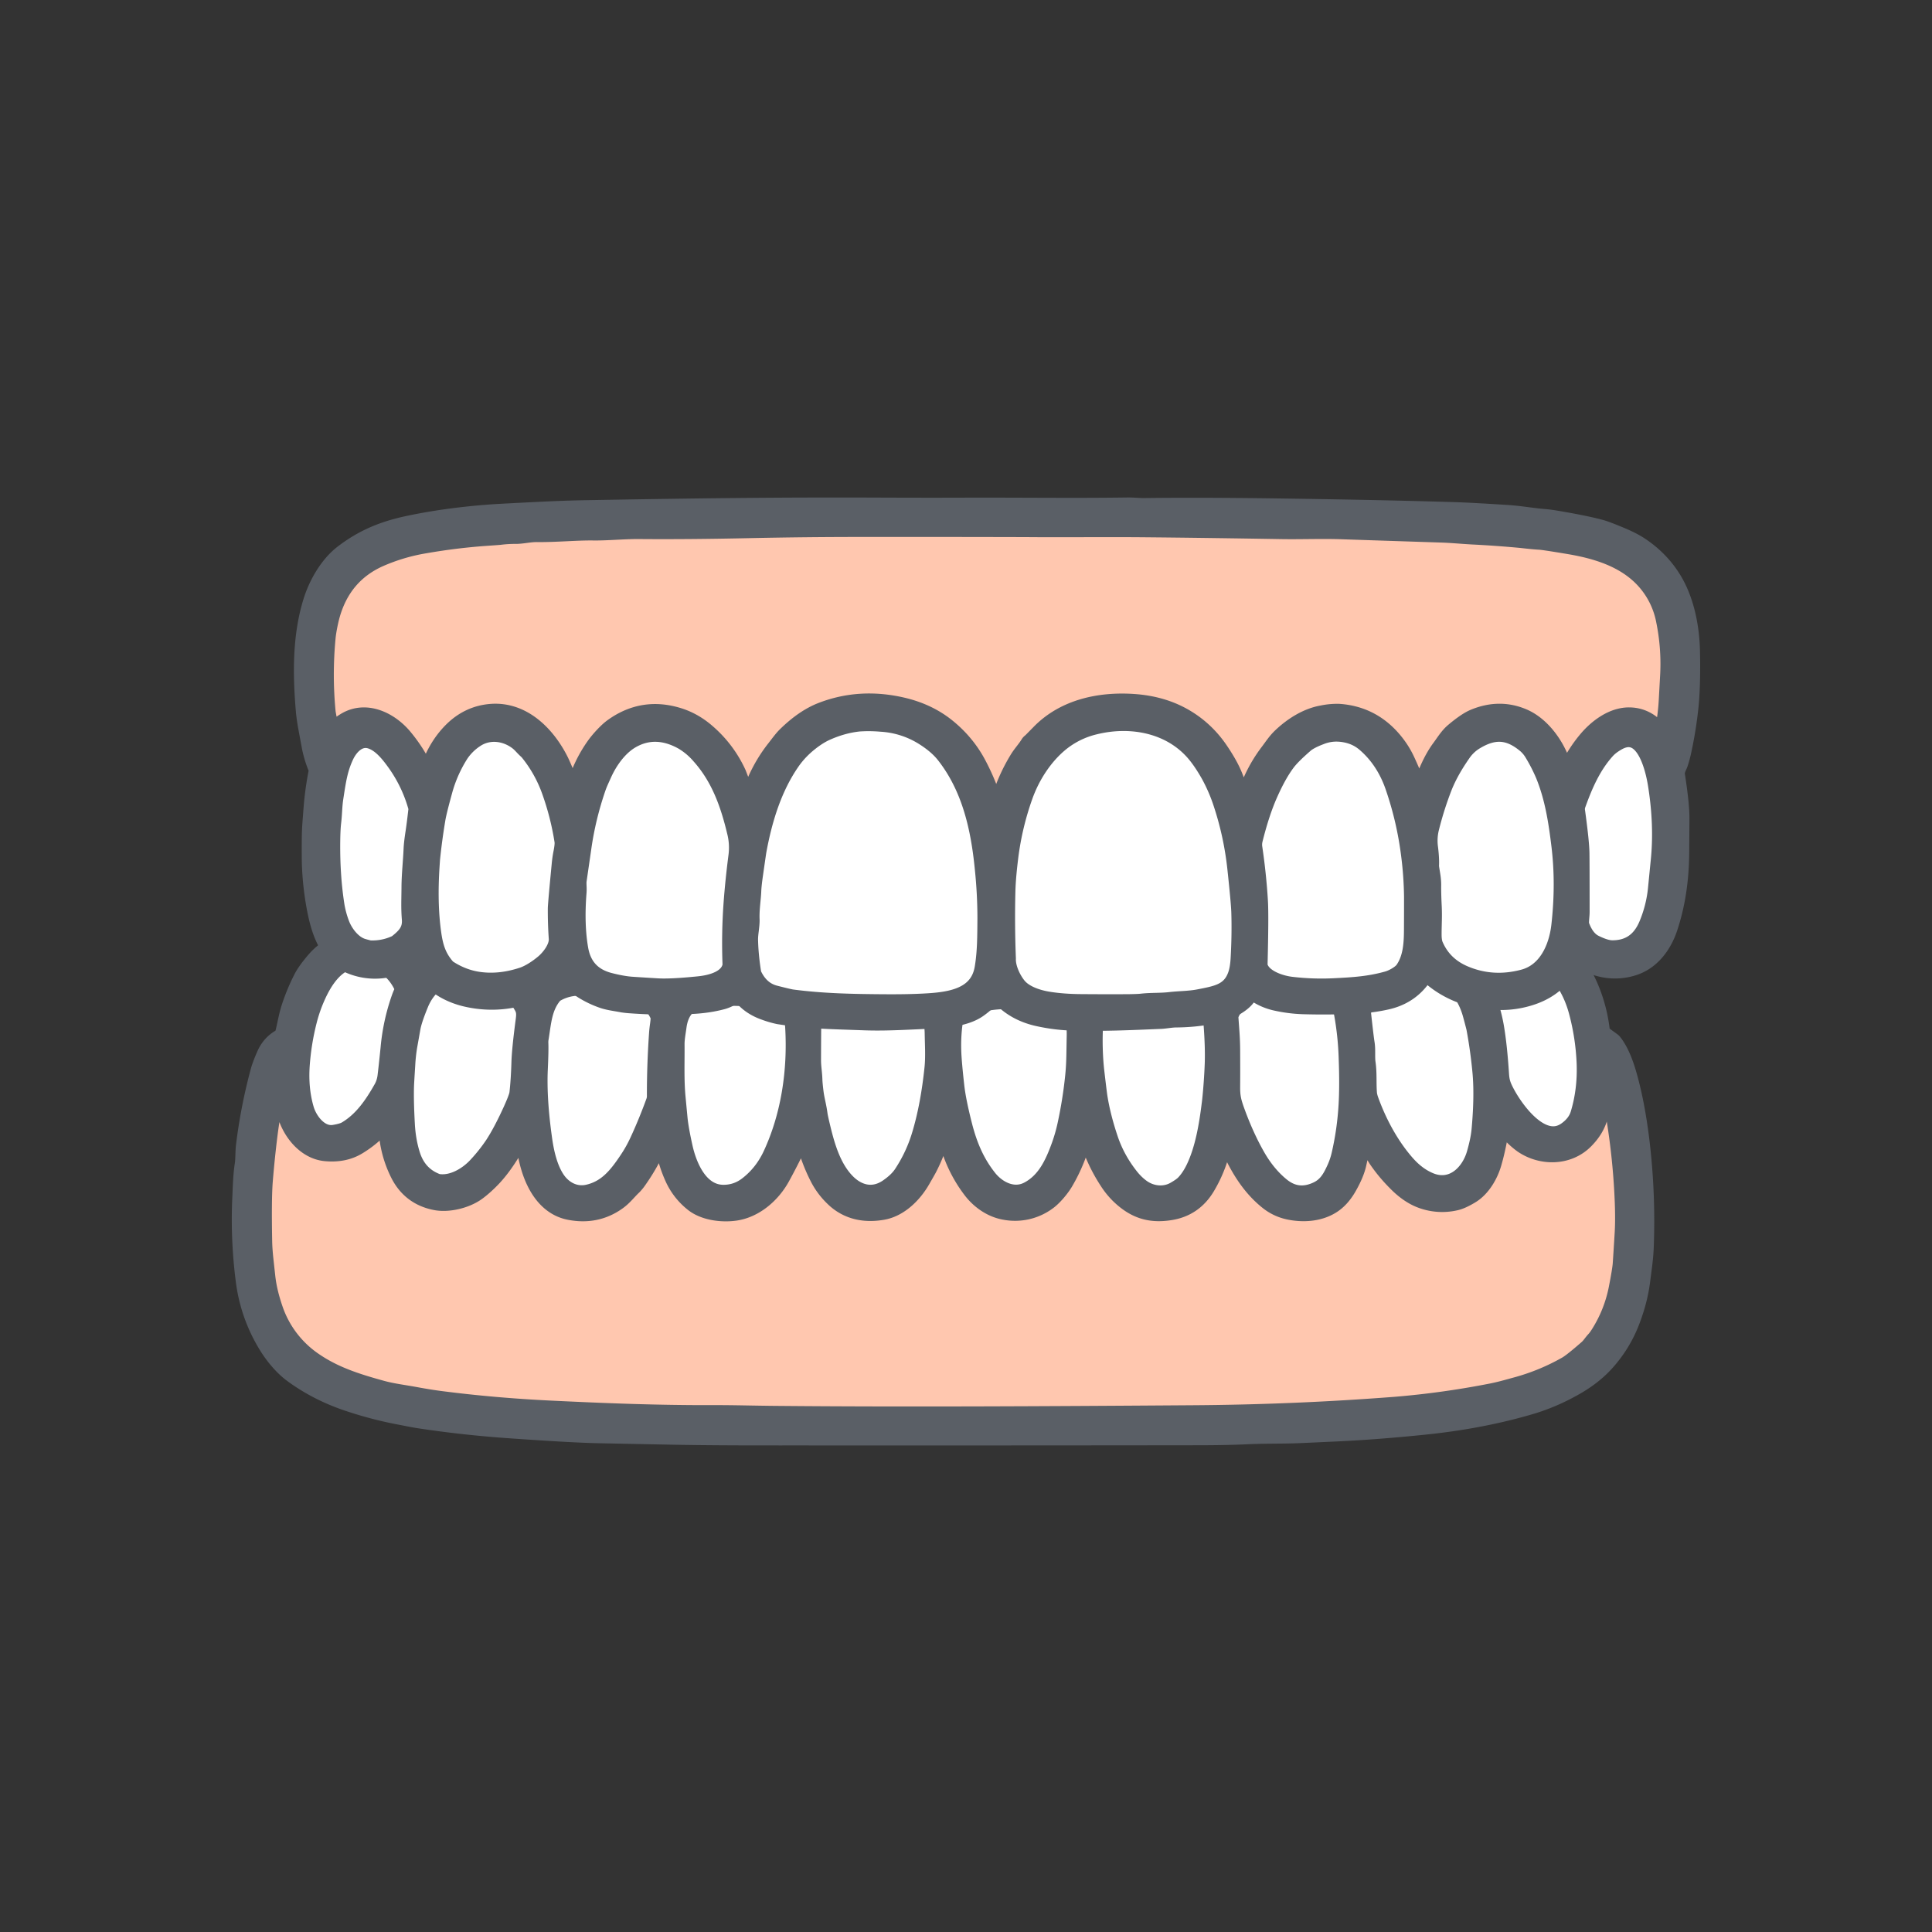 <svg xmlns="http://www.w3.org/2000/svg" width="80" height="80" fill="none"><rect width="100%" height="100%" fill="#333333" stroke="none"/><mask id="a" width="80" height="80" x="0" y="0" maskUnits="userSpaceOnUse" style="mask-type:alpha"><path fill="#fff" d="M0 0h80v80H0z"/></mask><g mask="url(#a)"><path fill="#5A5F66" d="M16.74 40.896a.16.16 0 0 1-.003.135q-.07.14-.125.291a8.5 8.5 0 0 0-.454 2.082q-.074.736-.128 1.177a1.4 1.4 0 0 1-.164.505c-.403.713-.845 1.345-1.511 1.739q-.162.095-.52.153c-.596.094-1.082-.522-1.234-1.044a5.2 5.2 0 0 1-.176-1.817q.064-.93.294-1.84.141-.559.38-1.082.39-.847.893-1.218a1.8 1.8 0 0 1 .721-.303q.345-.07.773.063.858.266 1.255 1.158m-.116-.032c-.277-.488-.635-.854-1.176-1.018-1.156-.351-1.953.536-2.33 1.511a8.9 8.9 0 0 0-.59 3.341c.007.68.112 1.508.616 1.957.308.275.798.281 1.156.086.626-.341 1.101-.995 1.447-1.637.121-.225.195-.543.21-.768.078-1.146.212-2.308.674-3.331a.16.16 0 0 0-.007-.141M61.454 41.03q-.039-.102.062-.286.277-.507.721-.787a1.8 1.8 0 0 1 1.022-.294c1.158.03 1.838 1.23 2.1 2.218q.287 1.093.326 2.145a6.5 6.5 0 0 1-.258 2.11q-.124.414-.541.71c-1.044.742-2.19-.853-2.585-1.62-.137-.265-.195-.429-.215-.74a19 19 0 0 0-.21-1.961 8.4 8.4 0 0 0-.422-1.496m.098 0c.344.904.519 1.838.569 2.714q.02.35.093 1 .016.142.076.268.354.736.845 1.277c.404.447 1.111.885 1.688.488.425-.291.595-.788.666-1.317a9.2 9.2 0 0 0-.197-3.404c-.204-.836-.687-1.933-1.603-2.204q-.864-.257-1.603.337c-.223.178-.474.47-.54.744a.16.16 0 0 0 .006.098"/><path fill="#fff" d="M16.624 40.864a.16.16 0 0 1 .007.14c-.462 1.024-.596 2.186-.674 3.332a2.1 2.1 0 0 1-.21.768c-.346.642-.821 1.296-1.447 1.637-.358.195-.848.189-1.156-.086-.504-.449-.61-1.277-.617-1.957a8.9 8.9 0 0 1 .59-3.34c.378-.976 1.175-1.863 2.331-1.512.541.164.898.53 1.176 1.018M61.545 40.932c.067-.275.318-.566.54-.744q.74-.594 1.604-.337c.916.271 1.4 1.368 1.603 2.204a9.2 9.2 0 0 1 .197 3.404c-.07.529-.241 1.026-.666 1.317-.576.397-1.284-.041-1.688-.487a5.3 5.3 0 0 1-.845-1.278.8.8 0 0 1-.076-.267 20 20 0 0 1-.093-1 9.1 9.1 0 0 0-.57-2.714.16.16 0 0 1-.006-.098"/><path fill="#5A5F66" d="M21.219 46.007a11 11 0 0 1-.752 1.416q-.27.411-.688.867c-.4.439-1.042.813-1.644.72a.4.4 0 0 1-.067-.019q-.8-.305-1.069-1.166a5.2 5.2 0 0 1-.22-1.261 19 19 0 0 1-.034-1.632q.005-.158.05-.844.03-.478.083-.77.037-.199.136-.764.06-.331.332-.997.408-.997 1.502-1.302.155-.041.611-.038.704.006 1.289.422.593.42.927 1.008c.11.192.11.356.078.598q-.16 1.211-.176 1.747-.021.742-.085 1.29-.018.164-.273.725m.438-3.847c.065-.379-.272-.811-.547-1.086q-.825-.825-1.935-.75c-.935.063-1.533.628-1.845 1.513a6 6 0 0 0-.276 1.035 17 17 0 0 0-.184 3.419c.032.802.115 1.874.814 2.396.5.372 1.196.233 1.66-.133.908-.716 1.502-1.882 1.96-2.972q.095-.225.107-.451c.07-1.27.086-2.035.246-2.97M58.204 48.22c-.656-.747-1.16-1.678-1.504-2.619a1.3 1.3 0 0 1-.084-.343c-.033-.437.006-.814-.056-1.24-.035-.244.004-.543-.038-.806a36 36 0 0 1-.146-1.21.45.45 0 0 1 .055-.27q.253-.447.642-.8c.422-.385 1.082-.737 1.67-.712.218.01.444-.017.671.044.826.222 1.34.94 1.556 1.74q.14.517.146.556.157.829.25 1.776c.08.813.035 1.724-.033 2.46a5.5 5.5 0 0 1-.2.98c-.245.853-.995 1.565-1.941 1.175a2.7 2.7 0 0 1-.988-.732m-1.717-6.387a.28.28 0 0 0-.026.178c.168.913.18 1.676.224 2.939.012.341.057.536.181.846q.402 1.005 1.037 1.928c.545.79 1.743 1.81 2.668.864.448-.459.59-1.214.652-1.826q.232-2.253-.284-4.511a3.7 3.7 0 0 0-.333-.863c-.352-.677-.887-1.042-1.672-1.067-1.036-.033-1.962.58-2.447 1.512"/><path fill="#fff" d="M21.11 41.074c.274.275.612.707.547 1.086-.16.937-.176 1.7-.247 2.97q-.012.228-.107.452c-.457 1.09-1.05 2.256-1.96 2.972-.463.366-1.16.505-1.659.133-.7-.522-.782-1.594-.814-2.396q-.074-1.845.184-3.419.078-.479.276-1.035c.311-.885.91-1.45 1.845-1.513q1.11-.075 1.935.75M56.487 41.834c.484-.932 1.411-1.546 2.447-1.512.784.024 1.32.389 1.672 1.066q.243.467.333.863.515 2.258.284 4.512c-.062.611-.205 1.367-.652 1.826-.925.946-2.123-.074-2.668-.864a9.8 9.8 0 0 1-1.037-1.928 2.2 2.2 0 0 1-.181-.847c-.044-1.263-.056-2.026-.224-2.94a.28.28 0 0 1 .026-.176"/><path fill="#5A5F66" d="M24.356 49.448c-.54.123-1.048-.137-1.353-.593-.313-.468-.459-1.119-.534-1.645q-.242-1.7-.185-2.945.036-.784.022-1.073a1 1 0 0 1 .01-.18c.114-.691.14-1.33.594-1.853a.3.3 0 0 1 .068-.056 2 2 0 0 1 .913-.272q.957-.051 1.444.006.385.045.968.257.706.258 1.02.95.016.04.017.08c.002.2-.043.378-.061.636q-.096 1.35-.092 2.636a.7.7 0 0 1-.04.227 21 21 0 0 1-.682 1.658q-.18.39-.414.74c-.454.685-.899 1.246-1.695 1.427m2.856-7.139a.66.66 0 0 0-.115-.472c-.651-1.022-2.392-.986-3.413-.875-.453.05-.755.21-.948.613q-.158.33-.19.555-.37 2.565.03 5.134c.113.72.348 1.829 1.193 2.07.61.173 1.23-.155 1.633-.612q.393-.445.545-.706.72-1.24 1.094-2.427c.024-.08.052-.236.053-.37q.012-1.671.118-2.91M55.339 48.395c-.183.404-.365.732-.769.925q-.837.4-1.538-.167a4.4 4.4 0 0 1-1.036-1.253 12 12 0 0 1-.834-1.826c-.154-.421-.212-.634-.21-1.054q.005-.567 0-1.552c-.003-.476-.036-.81-.07-1.303a.46.46 0 0 1 .038-.218c.503-1.138 2.172-1.185 3.265-1.133.755.036 1.3.353 1.45 1.133q.159.818.198 1.902.04 1.123-.006 1.915a12.3 12.3 0 0 1-.294 2.056q-.069.296-.194.575m.178-6.478c-.152-.747-.674-.973-1.368-.995-.965-.03-2.477-.036-3.038.863q-.158.252-.143.4c.045.476.119 1.246.119 1.857q0 .49.005 1.325.002.184.057.36c.353 1.106 1.218 3.314 2.471 3.625.474.118 1.013-.044 1.317-.451.265-.354.402-.751.517-1.216q.147-.597.212-1.306.157-1.7.005-3.454a9 9 0 0 0-.154-1.008"/><path fill="#fff" d="M27.212 42.31q-.106 1.238-.118 2.909c-.002.135-.03.29-.054.37q-.373 1.187-1.093 2.428-.152.26-.545.706c-.404.456-1.023.785-1.633.611-.845-.24-1.08-1.35-1.192-2.07a17.2 17.2 0 0 1-.032-5.133q.033-.225.19-.556c.194-.403.496-.564.95-.613 1.02-.11 2.76-.147 3.412.875.101.159.132.275.115.472M54.149 40.921c.694.022 1.216.248 1.368.995q.115.564.154 1.008.152 1.755-.005 3.454a9 9 0 0 1-.211 1.307c-.116.464-.253.861-.518 1.215-.304.407-.843.57-1.316.452-1.254-.312-2.119-2.52-2.472-3.626a1.2 1.2 0 0 1-.057-.36q-.005-.834-.005-1.325c0-.61-.074-1.38-.12-1.857q-.012-.148.144-.4c.56-.899 2.073-.893 3.038-.863"/><path fill="#5A5F66" d="M29.955 49.46c-.996-.002-1.486-1.105-1.674-1.957-.07-.322-.178-.83-.213-1.214l-.08-.833c-.07-.745-.035-1.464-.042-2.213-.001-.244.05-.496.083-.743q.06-.447.277-.731c.239-.314.736-.458 1.137-.49a9.4 9.4 0 0 1 2.387.11c.357.062.717.19.932.508q.123.182.15.63c.106 1.805-.166 3.676-.926 5.31a3.4 3.4 0 0 1-1.004 1.27 1.63 1.63 0 0 1-1.027.353m-.77-8.042c-.392.042-.823.292-.957.671-.11.308-.123.65-.157.96a9 9 0 0 0-.042 1.14q.034 1.347.19 2.459c.13.936.441 2.61 1.66 2.709 1.345.108 2.123-1.58 2.44-2.654q.618-2.096.489-4.285c-.033-.562-.42-.82-.935-.912a9.4 9.4 0 0 0-2.689-.088M50.16 45.721c-.112.91-.28 1.884-.65 2.66q-.195.406-.44.658a2 2 0 0 1-.403.285c-.446.257-1.005.196-1.416-.1a2.5 2.5 0 0 1-.51-.5 5.2 5.2 0 0 1-.845-1.558 11 11 0 0 1-.439-1.746q-.026-.166-.127-1.032a11.6 11.6 0 0 1-.05-1.973c.021-.305.101-.59.383-.742q.373-.2.823-.273a11.2 11.2 0 0 1 2.291-.143c.739.034 1.395.307 1.46 1.162q.073.955.048 1.645c-.015.414-.06 1.124-.125 1.657m-4.232 1.247c.29.944 1.172 2.768 2.463 2.372.616-.188.929-.703 1.15-1.293a7 7 0 0 0 .34-1.215q.235-1.259.276-2.658c.017-.612.03-1.302-.06-1.954-.069-.492-.484-.752-.938-.801-.661-.071-3.596-.201-3.743.73q-.041.27-.05.757a13 13 0 0 0 .562 4.062"/><path fill="#fff" d="M28.228 42.09c.134-.379.566-.63.956-.671a9.4 9.4 0 0 1 2.69.088c.514.093.901.35.934.912a12.5 12.5 0 0 1-.49 4.285c-.316 1.075-1.094 2.763-2.44 2.654-1.218-.098-1.53-1.772-1.66-2.71a22 22 0 0 1-.19-2.458q-.015-.606.044-1.14c.033-.31.047-.652.156-.96"/><path fill="#5A5F66" d="M42.67 41.371c.219-.007.532.006.772.01.246.004.685.106.858.304.217.247.243.46.262.824q.012.22.008.395c-.016.748-.008 1.13-.066 1.69q-.1.97-.311 1.952a7 7 0 0 1-.258.91c-.276.755-.606 1.48-1.335 1.866-.623.33-1.303-.001-1.705-.504-.515-.645-.818-1.355-1.034-2.197q-.261-1.02-.33-1.637a23 23 0 0 1-.126-1.426q-.024-.63.062-1.245c.068-.49.361-.649.83-.76a9 9 0 0 1 .744-.126c.52-.072 1.085-.038 1.629-.056m1.81 1.493c-.002-.572.007-1.2-.697-1.33a4.7 4.7 0 0 0-1.047-.079q-1.47.057-1.736.078-.21.015-.73.118-.698.137-.734.83-.11 2.125.398 4.06c.26.99.885 2.82 2.166 2.794 1.491-.032 1.998-2.678 2.173-3.772q.21-1.3.207-2.7M33.654 44.72c-.006-.286-.058-.526-.057-.814a91 91 0 0 1 .01-1.396c.023-.903.591-1.128 1.403-1.127q1.176 0 1.812.021.39.013.709.066.453.073.665.225c.4.288.486.6.494 1.119.008.464.039.935-.008 1.401q-.162 1.575-.52 2.768a6.1 6.1 0 0 1-.768 1.65q-.202.3-.61.581c-.617.421-1.274.273-1.777-.252-.607-.633-.856-1.57-1.051-2.395a5 5 0 0 1-.09-.433c-.047-.348-.126-.591-.166-.921a6 6 0 0 1-.046-.493m4.944-2.029c-.048-1.19-1.11-1.141-1.991-1.19a16 16 0 0 0-1.615-.014c-.89.043-1.28.178-1.284 1.166-.002.65-.005 1.289.039 1.88q.126 1.743.68 3.297c.258.723.749 1.467 1.582 1.51 1.224.06 1.873-1.705 2.114-2.6q.555-2.063.475-4.049"/><path fill="#fff" d="M48.39 49.34c-1.29.395-2.172-1.429-2.462-2.373a13 13 0 0 1-.561-4.062q.007-.487.049-.757c.147-.931 3.082-.801 3.743-.73.454.049.869.309.938.801.09.652.077 1.342.06 1.954q-.04 1.4-.275 2.658-.114.61-.34 1.215c-.222.59-.535 1.105-1.151 1.294M36.607 41.5c.88.05 1.943 0 1.991 1.191a13.5 13.5 0 0 1-.475 4.05c-.241.893-.89 2.659-2.114 2.598-.833-.042-1.324-.786-1.581-1.51a12.5 12.5 0 0 1-.681-3.296c-.044-.592-.041-1.23-.04-1.88.004-.989.396-1.123 1.285-1.166q.736-.036 1.615.013M43.783 41.534c.704.13.695.759.697 1.33q.002 1.4-.207 2.7c-.175 1.093-.682 3.74-2.173 3.771-1.28.027-1.906-1.803-2.166-2.794a13.2 13.2 0 0 1-.398-4.06q.036-.693.734-.83.52-.102.73-.118.267-.021 1.736-.077.507-.021 1.047.078"/><path fill="#5A5F66" d="M66.524 44.897c-.14 1.069-.266 2.085-1.29 2.685-.718.42-1.657.27-2.316-.224a3.1 3.1 0 0 1-.696-.719q.01-.078.068-.067a.05.05 0 0 1 .027.017q.36.498.748.763c.764.524 1.846.521 2.526-.155q.455-.452.59-.977.162-.63.238-1.308a.07.07 0 0 1 .025-.044.07.07 0 0 1 .049-.013q.01.002.031.042"/><path fill="#5A5F66" d="M11.546 44.908a31 31 0 0 0-.577 4.672q-.09 1.896.182 3.608c.124.79.427 1.598.916 2.233.479.623 1.197 1.11 1.91 1.416 1.591.68 3.38.959 5.153 1.16 2.282.256 4.245.34 6.877.428q.622.02 3.376.064 1.221.02 3.376.02 8.514.008 14.173.003 2.412-.002 5.3-.087 2.478-.071 4.72-.225a39 39 0 0 0 4.344-.534c1.154-.212 2.122-.48 3.12-.966q1.623-.792 2.245-2.489.266-.723.368-1.609.151-1.3.116-2.609l-.026-.717a29 29 0 0 0-.553-4.308q.007-.07.018-.071a.06.06 0 0 1 .068.024.1.1 0 0 1 .01.023q.515 2.441.604 4.853.026.736-.005 1.266l-.08 1.266q-.018.26-.174 1.053a5.5 5.5 0 0 1-.722 1.828q-.118.195-.21.292c-.12.129-.192.257-.313.364q-.65.57-.884.7a9 9 0 0 1-1.996.833c-.484.132-.78.221-1.21.302q-2.151.405-3.87.535-2.778.21-5.51.297-1.39.045-2.915.055c-6.076.043-12.01.075-17.203.027-.91-.008-1.8-.035-2.629-.032-2.352.007-4.485-.078-6.8-.19A57 57 0 0 1 18.264 58q-.465-.06-1.06-.169c-.515-.095-.953-.145-1.404-.268-1.035-.285-1.953-.575-2.806-1.157a4.3 4.3 0 0 1-1.685-2.218 6.3 6.3 0 0 1-.296-1.224q-.005-.036-.087-.785a9 9 0 0 1-.055-.788q-.033-1.768.028-2.508.08-.995.199-1.925.084-.68.287-1.79.05-.268.162-.261"/><path fill="#FFC7AF" d="M66.566 44.968q.436 2.131.553 4.308l-.02.111a.04.04 0 0 1-.04.031.04.04 0 0 1-.034-.034c-.016-.249.007-.515-.021-.794q-.184-1.766-.279-2.279a10 10 0 0 0-.155-.67.03.03 0 0 0-.013-.02.034.034 0 0 0-.044.003.04.04 0 0 0-.01.02c-.073.532-.284 1.154-.67 1.55a4 4 0 0 1-.312.305c-1.147.78-2.388.364-3.218-.614a.024.024 0 0 0-.026-.008l-.012.008a.03.03 0 0 0-.007.013c-.123.693-.289 1.648-.81 2.263-.914 1.077-2.44 1.03-3.458.14a6.5 6.5 0 0 1-1.419-1.756.03.03 0 0 0-.011-.01.03.03 0 0 0-.016-.003.026.026 0 0 0-.021.021c-.128.798-.42 1.613-1.006 2.199-.805.802-2.166.76-3.055.13-.194-.138-.35-.316-.509-.462a2.7 2.7 0 0 1-.343-.397 8 8 0 0 1-.81-1.383.04.04 0 0 0-.036-.022.04.04 0 0 0-.034.029c-.279 1.075-.827 2.252-1.96 2.59q-1.335.399-2.35-.503c-.696-.618-1.14-1.44-1.438-2.347q-.01-.03-.032-.036a.03.03 0 0 0-.035.021 5.8 5.8 0 0 1-.845 1.824c-.686.981-1.848 1.412-2.969.94q-.543-.227-1.031-.839c-.463-.579-.722-1.236-.981-1.916a.03.03 0 0 0-.012-.015.032.032 0 0 0-.036 0 .03.03 0 0 0-.012.015c-.344.89-.741 1.76-1.476 2.406-.842.74-2.04.736-2.923.086a9 9 0 0 1-.345-.317 2 2 0 0 1-.3-.358 6.2 6.2 0 0 1-.604-1.217 2 2 0 0 1-.06-.232l-.047-.234a.074.074 0 0 0-.144-.018c-.568 1.503-1.676 3.166-3.558 2.818-1.25-.232-1.921-1.302-2.171-2.506a.5.5 0 0 0-.046-.112.05.05 0 0 0-.092.003 5.7 5.7 0 0 1-1.237 1.821c-.695.692-1.657 1.013-2.617.738a1.93 1.93 0 0 1-.973-.634 3 3 0 0 1-.41-.62 5.7 5.7 0 0 1-.427-1.408 1 1 0 0 0-.034-.114.04.04 0 0 0-.056-.022.04.04 0 0 0-.017.016 6.5 6.5 0 0 1-1.411 1.773c-.73.64-1.812.906-2.689.428a2.4 2.4 0 0 1-.984-.957 4.2 4.2 0 0 1-.512-1.86.06.06 0 0 0-.033-.05.06.06 0 0 0-.06.007c-.101.078-.183.194-.273.272-.348.3-.728.585-1.148.695a2.7 2.7 0 0 1-.548.095 1.9 1.9 0 0 1-1.365-.477c-.494-.425-.669-.89-.874-1.538a.5.5 0 0 1-.031-.206q0-.008-.005-.016a.02.02 0 0 0-.013-.008l-.005-.002a.024.024 0 0 0-.027.018 10 10 0 0 0-.228 1.235q-.052.52-.109 1.05a22 22 0 0 0-.11 2.621q.008.579.012 1.08c.003.34.053.714.094 1.103.098.928.378 1.86.912 2.582.645.868 1.624 1.384 2.658 1.724q1.695.556 3.539.745c.305.032.646.105.986.128.544.035.971.108 1.556.146q.337.022.814.067.919.087 1.421.096.804.012 1.122.039c.918.073 1.513.051 2.627.088q.555.018 1.508.018.635 0 2.525.007c.104 0 .227.03.32.03q7.526.048 14.776.01a44 44 0 0 0 1.135-.017c1.948-.064 3.667.011 4.99-.067.78-.045 1.586.011 2.317-.08.354-.045.777-.005 1.178-.05.323-.038.64-.022.933-.044a64 64 0 0 0 4.007-.44 20 20 0 0 0 1.882-.381 9.4 9.4 0 0 0 1.882-.665q.441-.213.749-.43.477-.336.665-.546c.707-.79 1.043-1.733 1.23-2.84.136-.799.156-1.629.174-2.428q.003-.17.066-.439.035 1.308-.116 2.61a7 7 0 0 1-.368 1.608q-.622 1.698-2.245 2.489c-.998.485-1.966.754-3.12.966q-2.032.375-4.345.534a119 119 0 0 1-4.72.225q-2.886.085-5.299.087-5.658.005-14.173-.002a235 235 0 0 1-3.376-.021q-2.754-.045-3.376-.064c-2.632-.089-4.595-.172-6.878-.429-1.772-.2-3.561-.48-5.153-1.16-.712-.305-1.43-.792-1.91-1.415-.488-.635-.791-1.444-.915-2.233a17.7 17.7 0 0 1-.183-3.608 31 31 0 0 1 .578-4.672q.007.023.036.045.035.304.073.61c.108.857.441 1.58 1.233 2.026.703.397 1.579.212 2.199-.248q.448-.333.813-.766a.06.06 0 0 1 .067.007q.013.864.31 1.677c.382 1.04 1.34 1.737 2.47 1.556 1.296-.209 2.322-1.627 2.836-2.708q.013-.023.03-.008.022.02.028.052.093 1.065.462 1.83.652 1.352 2.133 1.292c1.553-.062 2.643-1.708 3.118-3.005q.014-.03.051-.032.092.927.484 1.69.663 1.291 2.087 1.354c.786.035 1.551-.378 2.037-.953q.803-.952 1.146-2.267.123.077.105.12c.251 1.298 1.023 2.934 2.565 3.08.997.094 1.745-.429 2.28-1.218a6.3 6.3 0 0 0 .929-2.108q.001-.008.008-.013a.02.02 0 0 1 .014-.005q.008 0 .014.005a.02.02 0 0 1 .008.013c.27 1.136.965 2.76 2.18 3.181a2.31 2.31 0 0 0 2.287-.442q.336-.288.615-.761a5.8 5.8 0 0 0 .733-1.898q-.005-.138.093.09c.304 1.098.917 2.297 1.928 2.888.7.41 1.664.374 2.346-.067q.531-.344.857-.936.435-.79.573-1.666a.06.06 0 0 1-.008-.04q0-.008.006-.014a.03.03 0 0 1 .04-.007l.035.021c.444 1.237 1.452 2.843 2.91 2.976q1.502.138 2.238-1.138.52-.904.515-1.977.066.04.083.071.535 1.152 1.479 1.996.52.466 1.248.633c1.113.254 2.152-.387 2.549-1.43q.375-.99.328-1.88.13.087.105.105.285.41.695.719c.66.495 1.6.645 2.317.224 1.024-.6 1.15-1.616 1.29-2.684a.15.15 0 0 1 .042.07"/><path fill="#5A5F66" d="M15.9 46.575a4.8 4.8 0 0 1-.813.766c-.62.46-1.496.645-2.2.248-.79-.445-1.124-1.169-1.231-2.026l-.074-.61q.043-.033.088-.018a.042.042 0 0 1 .028.036q.052.64.167 1.1c.187.738.791 1.529 1.608 1.61q.759.075 1.314-.26.579-.348 1.004-.822.089-.099.109-.024"/><path fill="#FFC7AF" d="m67.119 49.276.026.718q-.063.27-.066.438c-.018.8-.038 1.63-.173 2.428-.188 1.108-.524 2.051-1.23 2.84q-.189.21-.666.547a5 5 0 0 1-.749.43 9.4 9.4 0 0 1-1.882.664q-1.151.279-1.882.381a64 64 0 0 1-4.007.44c-.293.023-.61.007-.933.044-.401.045-.824.005-1.178.05-.73.091-1.537.035-2.316.08-1.324.079-3.043.004-4.991.067q-.453.015-1.134.018-7.251.038-14.777-.01c-.093-.001-.216-.03-.32-.03q-1.89-.008-2.525-.008-.953 0-1.508-.017c-1.114-.037-1.71-.016-2.627-.089q-.318-.026-1.122-.039a20 20 0 0 1-1.421-.095q-.478-.045-.813-.068c-.586-.038-1.013-.11-1.556-.146-.341-.022-.682-.095-.987-.127a17 17 0 0 1-3.539-.746c-1.034-.34-2.013-.855-2.658-1.724-.534-.721-.814-1.654-.912-2.582-.04-.389-.091-.762-.094-1.103q-.004-.5-.012-1.08a22 22 0 0 1 .11-2.621q.057-.53.109-1.05.051-.498.228-1.235a.024.024 0 0 1 .027-.017l.005.001q.008.001.014.009.004.007.004.016-.01.076.03.205c.206.649.381 1.113.875 1.539q.59.508 1.365.477.213-.009.548-.096c.42-.11.8-.394 1.148-.695.09-.078.172-.194.274-.271a.058.058 0 0 1 .082.013q.01.014.01.03.045 1.01.512 1.86.33.6.985.956c.876.478 1.958.212 2.688-.428a6.5 6.5 0 0 0 1.411-1.772.04.04 0 0 1 .038-.02.04.04 0 0 1 .035.026q.027.075.034.113.143.798.427 1.409.135.29.41.62.39.466.973.633c.96.275 1.922-.046 2.617-.738a5.7 5.7 0 0 0 1.237-1.82.05.05 0 0 1 .092-.004q.037.072.046.112c.25 1.205.921 2.275 2.17 2.506 1.883.349 2.99-1.314 3.56-2.818a.075.075 0 0 1 .079-.048.075.075 0 0 1 .064.066l.047.235q.03.143.06.231.225.623.604 1.218.117.184.3.357a9 9 0 0 0 .345.317c.883.65 2.081.655 2.923-.085.735-.646 1.132-1.516 1.476-2.406a.033.033 0 0 1 .03-.02.03.03 0 0 1 .03.02c.26.68.518 1.336.98 1.916q.489.61 1.032.84c1.121.47 2.283.04 2.97-.942a5.8 5.8 0 0 0 .844-1.823.03.03 0 0 1 .035-.021q.023.005.032.035c.299.908.742 1.73 1.437 2.347q1.016.903 2.352.503c1.133-.338 1.68-1.515 1.96-2.59a.038.038 0 0 1 .055-.023q.01.006.015.016.337.74.81 1.384.186.256.342.397c.16.145.315.323.51.461.889.631 2.25.672 3.054-.13.586-.585.878-1.4 1.006-2.198q.002-.008.007-.014a.03.03 0 0 1 .014-.008q.009 0 .016.003a.03.03 0 0 1 .011.01 6.5 6.5 0 0 0 1.42 1.757c1.018.89 2.543.936 3.457-.14.521-.615.687-1.57.81-2.264a.03.03 0 0 1 .02-.02h.014l.011.008c.83.977 2.07 1.393 3.218.613q.046-.031.313-.305c.385-.396.596-1.017.668-1.549a.035.035 0 0 1 .032-.03q.013 0 .023.007.009.006.013.019.103.393.155.67.096.514.279 2.28c.028.279.005.545.02.793q.001.015.012.024t.024.01a.04.04 0 0 0 .04-.03z"/><path fill="#5A5F66" d="M21.583 47.107c-.514 1.082-1.54 2.5-2.836 2.708-1.13.18-2.088-.515-2.47-1.556a5.1 5.1 0 0 1-.31-1.677q.001-.045.027-.04.077.012.08.095.034 1.092.502 1.986.464.892 1.46 1.088c.526.103 1.238-.068 1.677-.382q.315-.225.65-.579.55-.576 1.122-1.64.038-.069.098-.003M62.117 46.533q.048.893-.328 1.88c-.397 1.044-1.436 1.685-2.55 1.43a2.76 2.76 0 0 1-1.247-.632 6.1 6.1 0 0 1-1.48-1.996q.073-.043.116.034.324.575.419.717.28.429.779.944.48.495.982.7.684.279 1.453.115.25-.054.635-.288c.434-.266.74-.8.875-1.257q.203-.686.346-1.647M44.897 47.014a5.8 5.8 0 0 1-.733 1.898 3 3 0 0 1-.615.761 2.31 2.31 0 0 1-2.286.442c-1.216-.42-1.91-2.045-2.18-3.18a.02.02 0 0 0-.009-.014.02.02 0 0 0-.014-.005.02.02 0 0 0-.014.005.02.02 0 0 0-.008.013 6.3 6.3 0 0 1-.929 2.108c-.535.79-1.283 1.313-2.28 1.218-1.542-.146-2.314-1.782-2.565-3.08l.015-.065a.03.03 0 0 1 .06 0 7 7 0 0 0 .63 1.7q.196.369.558.732c.556.555 1.27.7 2.028.564.668-.12 1.231-.68 1.565-1.258q.25-.435.288-.507.363-.707.529-1.418a.09.09 0 0 1 .07-.068q.131-.03.175.107.17.518.245.733.32.894.859 1.58c.319.405.784.736 1.322.831q.96.171 1.756-.402c.218-.157.517-.5.685-.786a7 7 0 0 0 .776-1.93q.005-.021.072.021M33.16 47.06q-.344 1.314-1.147 2.267c-.486.574-1.251.987-2.037.953q-1.425-.063-2.087-1.354a4.7 4.7 0 0 1-.484-1.69q.087-.02.096.046.113.79.418 1.455.305.66.836 1.065c.44.334 1.14.423 1.69.344.8-.117 1.486-.721 1.865-1.407q.4-.724.85-1.68M50.694 47.322a5.1 5.1 0 0 1-.573 1.667 2.57 2.57 0 0 1-.857.936c-.681.441-1.645.476-2.345.067-1.012-.591-1.624-1.79-1.929-2.887q-.012-.033.006-.04a.07.07 0 0 1 .056.002.07.07 0 0 1 .037.044q.294.972.835 1.79.222.335.445.55c.613.592 1.233.817 2.1.673q.945-.155 1.45-1 .508-.852.697-1.846a.03.03 0 0 1 .028-.026.03.03 0 0 1 .033.021zM27.354 47.268c-.475 1.297-1.565 2.943-3.118 3.005q-1.48.06-2.133-1.293-.369-.763-.462-1.83.047-.099.095-.027.03.044.036.128c.086 1.087.553 2.62 1.818 2.865q1.101.214 1.966-.41c.258-.186.414-.409.642-.623a2 2 0 0 0 .222-.28q.51-.729.842-1.525a.06.06 0 0 1 .056-.04q.021-.002.036.03M56.43 47.144a3.85 3.85 0 0 1-.515 1.977q-.735 1.276-2.237 1.138c-1.459-.133-2.467-1.739-2.91-2.976q.069-.06.126.072c.402.939.896 1.764 1.644 2.356q.36.284.801.383c.61.138 1.294.09 1.81-.248q.377-.248.655-.747.292-.524.38-.92.105-.492.247-1.035"/><path fill="#5A5F66" stroke="#5A5F66" stroke-linejoin="round" stroke-width=".8" d="M17.466 40.186q.696-.545 1.332-.644c.7-.11 1.625.008 2.246.407.408.262.646.51.96.871a.2.2 0 0 0 .325-.04.8.8 0 0 1 .283-.293q.585-.397 1.442-.38.945.017 1.446.051c.392.026.906.145 1.29.343q.525.27.907.705a.15.15 0 0 0 .162.04.2.2 0 0 0 .05-.03c.148-.14.195-.188.352-.282q.527-.317 1.374-.371 1.176-.075 2.377.152.658.125 1.195.564a.13.13 0 0 0 .164-.002c.21-.181.337-.312.592-.396a3.9 3.9 0 0 1 1.214-.177q1.007-.004 1.809.023.488.016 1.052.18.483.142.83.49a.21.21 0 0 0 .299.002c.474-.459 1.003-.54 1.642-.634q.307-.045.533-.04c.36.007.73-.039 1.135-.032.992.015 1.761-.039 2.381.634a.03.03 0 0 0 .04.004l.456-.333a.5.5 0 0 1 .152-.075q.579-.17.652-.185a9.6 9.6 0 0 1 2.873-.154c.513.052.936.212 1.312.531a.187.187 0 0 0 .256-.011c.07-.071.13-.163.215-.232a3.2 3.2 0 0 1 1.017-.555c.215-.07.632-.155.948-.178a11 11 0 0 1 1.682-.005c.545.046 1.063.264 1.396.672q.025.03.061.042.197.06.348-.13c.168-.21.243-.32.425-.462q1.042-.819 2.334-.745c.636.037 1.269.276 1.733.675q.076.066.216-.023a.2.2 0 0 0 .045-.042q.29-.432.382-.507c.957-.771 2.244-.914 3.264-.226q.548.37.905 1.048.545 1.03.69 2.24a.32.32 0 0 0 .129.22l.354.259.022.02c.286.354.485.884.636 1.43q.344 1.24.527 2.878.23 2.058.15 4.164c-.02.484-.083.87-.143 1.355q-.107.854-.442 1.713a5.4 5.4 0 0 1-1.045 1.69q-.548.6-1.373 1.044a8.6 8.6 0 0 1-1.593.685q-2.091.63-4.541.878-2.064.21-3.723.281l-1.282.059c-.858.04-1.436.012-2.318.053q-.812.038-1.945.04-7.191.01-15.455.007c-2.85-.002-4.548.009-6.88-.04l-2.507-.05q-1.101-.02-3.725-.205-1.905-.133-3.721-.408c-.29-.044-.573-.106-.958-.178a16 16 0 0 1-1.87-.49q-1.362-.435-2.436-1.227c-.351-.26-.703-.664-.963-1.07a6.66 6.66 0 0 1-.993-2.733 19.6 19.6 0 0 1-.143-3.508c.014-.327.03-.895.095-1.3.041-.262.019-.515.056-.82q.192-1.552.596-3.049.066-.25.248-.667.202-.465.612-.694a.33.33 0 0 0 .156-.2c.087-.318.142-.702.258-1.063q.203-.63.503-1.219.15-.294.503-.71.84-.992 2.162-.865.69.066 1.182.398c.341.23.615.434.816.792q.06.105.203.066a.14.14 0 0 0 .054-.026Zm-.725.71q-.397-.894-1.255-1.16-.43-.133-.773-.063-.427.088-.721.304-.504.37-.892 1.218-.24.523-.38 1.081-.23.91-.295 1.84-.067.982.176 1.817c.152.523.638 1.14 1.234 1.044q.358-.057.52-.152c.666-.394 1.108-1.026 1.511-1.74q.128-.228.164-.504.054-.44.128-1.177a8.5 8.5 0 0 1 .454-2.082q.055-.152.125-.291a.16.16 0 0 0 .004-.136Zm44.713.132q.303.81.422 1.496.133.772.21 1.96c.02.312.078.476.215.742.395.766 1.541 2.361 2.585 1.62q.417-.296.541-.71.3-.995.258-2.11a9.8 9.8 0 0 0-.326-2.146c-.262-.988-.942-2.188-2.1-2.218a1.8 1.8 0 0 0-1.021.294 2.1 2.1 0 0 0-.722.787q-.1.184-.062.285Zm-40.235 4.98q.254-.562.273-.726.063-.548.085-1.29.016-.536.176-1.747c.032-.241.032-.406-.078-.597a3.1 3.1 0 0 0-.927-1.009 2.2 2.2 0 0 0-1.289-.422q-.456-.004-.61.039-1.095.303-1.503 1.301-.273.666-.332.997-.1.565-.136.764a7 7 0 0 0-.083.77q-.044.687-.05.844-.023.605.034 1.632.037.675.22 1.261.27.862 1.069 1.166a.4.4 0 0 0 .067.019c.602.093 1.243-.281 1.644-.72a7 7 0 0 0 .688-.866q.354-.542.752-1.417Zm36.985 2.21q.45.511.988.733c.945.39 1.696-.323 1.94-1.175q.163-.57.201-.981c.068-.736.113-1.647.033-2.459a20 20 0 0 0-.25-1.777 21 21 0 0 0-.146-.555c-.216-.801-.73-1.518-1.556-1.74-.227-.062-.453-.035-.67-.044-.589-.026-1.249.327-1.671.71q-.39.355-.643.802a.45.45 0 0 0-.054.269q.106.966.146 1.21c.042.263.003.563.038.807.062.426.023.802.056 1.24q.01.143.084.343c.343.94.848 1.872 1.504 2.618Zm-33.848 1.23c.796-.18 1.24-.742 1.695-1.427q.233-.35.414-.74.358-.77.682-1.658a.7.7 0 0 0 .04-.227q-.004-1.286.091-2.636c.019-.258.064-.436.062-.636a.2.2 0 0 0-.017-.08 1.73 1.73 0 0 0-1.02-.95q-.584-.212-.968-.257-.487-.057-1.444-.006-.495.026-.913.272a.3.3 0 0 0-.069.056c-.454.523-.48 1.162-.593 1.853a1 1 0 0 0-.01.18q.014.288-.022 1.073-.058 1.244.185 2.945c.075.526.22 1.177.534 1.645.305.456.812.716 1.353.593Zm30.983-1.053q.126-.28.194-.576.233-1.008.294-2.056.047-.792.006-1.915a12.5 12.5 0 0 0-.198-1.901c-.15-.78-.695-1.097-1.45-1.133-1.093-.053-2.762-.005-3.265 1.133a.46.46 0 0 0-.038.217c.034.493.067.828.07 1.304q.005.986 0 1.551c-.002.42.056.633.21 1.055q.373 1.017.834 1.826.44.77 1.036 1.252.701.569 1.539.168c.403-.194.586-.522.768-.925ZM29.955 49.46q.57.001 1.027-.353.645-.5 1.004-1.27c.76-1.634 1.032-3.505.926-5.309q-.027-.449-.15-.63c-.215-.319-.575-.446-.932-.508a9.4 9.4 0 0 0-2.387-.111c-.4.033-.899.176-1.137.49q-.217.285-.277.732c-.033.246-.084.499-.083.743.007.75-.028 1.468.043 2.213l.079.832c.035.385.142.893.213 1.215.188.852.678 1.954 1.674 1.956Zm20.205-3.74c.065-.532.11-1.242.125-1.656q.025-.69-.048-1.646c-.065-.854-.721-1.127-1.46-1.161q-1.095-.05-2.291.143-.45.073-.823.273c-.282.152-.362.437-.383.741-.04.576-.024 1.347.05 1.974q.101.865.127 1.032.127.811.44 1.745.277.833.844 1.559.237.305.51.5c.411.296.97.356 1.416.1q.288-.166.402-.285.245-.252.44-.659c.37-.775.538-1.748.65-2.66Zm-7.49-4.349c-.544.018-1.11-.016-1.63.056q-.513.071-.744.126c-.468.111-.76.27-.829.76q-.086.615-.062 1.245.016.437.126 1.426.069.617.33 1.637c.216.842.52 1.552 1.034 2.197.402.503 1.082.834 1.705.504.729-.386 1.06-1.111 1.335-1.866a7 7 0 0 0 .258-.91q.21-.981.31-1.952c.059-.56.051-.942.067-1.69q.004-.174-.008-.395c-.02-.364-.045-.577-.262-.824-.173-.198-.612-.3-.858-.304-.24-.004-.553-.017-.772-.01Zm-9.016 3.348q.004.144.046.493c.04.33.12.574.166.921q.015.12.09.433c.194.825.444 1.762 1.051 2.395.503.525 1.16.674 1.776.253q.41-.281.61-.582a6.1 6.1 0 0 0 .769-1.65q.358-1.194.52-2.767c.046-.466.015-.938.008-1.402-.008-.518-.093-.831-.494-1.119q-.21-.15-.666-.225a6 6 0 0 0-.708-.065 60 60 0 0 0-1.812-.022c-.812 0-1.38.224-1.404 1.127q-.006.261-.009 1.396c0 .288.05.529.057.814Zm28.568 1.92q.026-.018-.105-.106-.142.961-.346 1.647c-.135.457-.44.99-.875 1.257q-.384.234-.635.288a2.43 2.43 0 0 1-1.453-.115q-.502-.204-.982-.7a6.6 6.6 0 0 1-.78-.944 18 18 0 0 1-.418-.717q-.043-.078-.115-.034a.23.23 0 0 0-.083-.071q-.14.543-.247 1.034-.086.399-.38.921-.278.5-.654.747c-.516.34-1.2.386-1.81.249a2 2 0 0 1-.8-.384c-.749-.592-1.243-1.417-1.645-2.356q-.057-.132-.127-.072l-.034-.021a.03.03 0 0 0-.047.021.06.06 0 0 0 .008.04l-.017-.05a.03.03 0 0 0-.033-.021.03.03 0 0 0-.028.026 5.6 5.6 0 0 1-.697 1.845q-.505.846-1.45 1.001c-.867.144-1.488-.08-2.1-.673a3.2 3.2 0 0 1-.445-.55 6.8 6.8 0 0 1-.835-1.79.07.07 0 0 0-.037-.044.07.07 0 0 0-.056-.002q-.018.007-.006.04-.097-.23-.093-.09-.067-.044-.072-.022a7 7 0 0 1-.776 1.93c-.168.285-.467.63-.685.786a2.23 2.23 0 0 1-1.756.402c-.538-.095-1.003-.426-1.322-.83a5.6 5.6 0 0 1-.859-1.582q-.075-.214-.245-.732-.045-.136-.175-.108a.09.09 0 0 0-.07.07q-.165.71-.53 1.417-.036.072-.287.507c-.334.578-.897 1.137-1.565 1.258-.758.136-1.472-.01-2.028-.564a3.1 3.1 0 0 1-.557-.731 7 7 0 0 1-.632-1.701.03.03 0 0 0-.03-.024.03.03 0 0 0-.03.024l-.014.065q.018-.044-.105-.12-.45.956-.849 1.679c-.38.686-1.065 1.29-1.864 1.407-.55.08-1.251-.01-1.691-.344a2.76 2.76 0 0 1-.836-1.065 5.3 5.3 0 0 1-.418-1.454q-.009-.067-.096-.047-.037.003-.051.032-.015-.03-.036-.03a.06.06 0 0 0-.056.04 8.2 8.2 0 0 1-.842 1.526 2 2 0 0 1-.222.28c-.228.213-.384.436-.642.622q-.865.624-1.966.41c-1.265-.245-1.732-1.778-1.818-2.865a.26.26 0 0 0-.036-.127q-.048-.074-.095.027a.1.1 0 0 0-.028-.052q-.017-.015-.03.008-.06-.067-.098.003-.572 1.063-1.121 1.64-.336.352-.65.579c-.44.313-1.152.485-1.678.382q-.995-.197-1.46-1.088a4.55 4.55 0 0 1-.502-1.986q-.003-.083-.08-.096-.026-.005-.027.04a.06.06 0 0 0-.067-.006q-.02-.075-.11.024a4.4 4.4 0 0 1-1.003.823q-.555.333-1.314.259c-.817-.081-1.42-.872-1.608-1.61a7 7 0 0 1-.167-1.1.04.04 0 0 0-.028-.036q-.046-.015-.088.018a.1.1 0 0 1-.036-.045q-.113-.008-.162.261-.202 1.11-.288 1.79-.117.93-.199 1.925-.06.74-.027 2.508.006.344.055.788.081.749.087.785.069.554.296 1.224a4.3 4.3 0 0 0 1.685 2.218c.853.581 1.771.872 2.806 1.157.45.123.889.173 1.405.268q.595.11 1.059.169 2.184.28 4.482.392c2.315.112 4.448.197 6.8.19.83-.003 1.718.025 2.629.032 5.192.048 11.127.016 17.203-.027a119 119 0 0 0 8.425-.352 36 36 0 0 0 3.87-.535c.43-.081.726-.17 1.21-.302a9 9 0 0 0 1.996-.833q.233-.13.884-.7c.121-.107.193-.236.313-.364q.091-.098.21-.293a5.5 5.5 0 0 0 .722-1.827q.156-.794.173-1.053.047-.704.08-1.266.032-.53.005-1.266a28.5 28.5 0 0 0-.604-4.853.06.06 0 0 0-.077-.047q-.01.003-.018.07a.15.15 0 0 0-.042-.07q-.02-.04-.031-.041a.065.065 0 0 0-.074.056q-.076.678-.238 1.308-.135.525-.59.977c-.68.677-1.763.68-2.527.155a3.2 3.2 0 0 1-.747-.762.05.05 0 0 0-.027-.018q-.057-.01-.068.067Z"/><path fill="#5A5F66" d="M64.858 31.883a4 4 0 0 0 .104-.204 4.4 4.4 0 0 1 1.167-1.543c.813-.683 1.956-.806 2.62.15a.04.04 0 0 0 .039.016.04.04 0 0 0 .03-.031q.255-1.527.208-3.02l-.094-1.134c-.126-1.04-.607-1.991-1.454-2.572-.824-.565-1.828-.81-2.84-.96a32 32 0 0 0-2.712-.288c-3.285-.206-6.513-.265-9.676-.302q-7.11-.082-14.74-.048-7.305.032-7.904.041-3.57.054-4.269.073-2.41.068-3.58.135c-1.532.09-2.724.172-4.123.412-.768.133-1.545.335-2.254.732-1.354.76-1.733 2.116-1.814 3.57-.061 1.09-.04 2.224.157 3.32a.025.025 0 0 0 .033.02l.011-.008q.657-.768 1.592-.617c1.062.171 1.863 1.37 2.266 2.254q-.04.098-.103-.03a6.4 6.4 0 0 0-.837-1.297c-.556-.669-1.52-1.152-2.354-.655a2.4 2.4 0 0 0-.459.357.3.3 0 0 1-.177.073.04.04 0 0 1-.032-.007.04.04 0 0 1-.017-.027q-.144-.765-.147-.793-.15-1.572-.002-3.104c.03-.308.12-.733.19-.972q.48-1.653 1.987-2.337a7.9 7.9 0 0 1 1.934-.576 25 25 0 0 1 2.467-.304q.54-.037.616-.045.428-.046.613-.04c.3.007.612-.08.93-.076.775.01 1.644-.076 2.33-.067.575.01 1.291-.063 1.9-.058q1.986.015 4.585-.038 2.3-.05 4.583-.049 6.188 0 6.851.006c1.76.016 3.144-.012 5.113.009q2.437.023 5.486.075c.752.013 1.664-.023 2.459.005q1.266.044 4.105.135c.441.014.794.05 1.303.08q1.511.087 2.062.15.52.058.74.069.165.008 1.208.181c1.161.195 2.348.552 3.167 1.447q.654.717.853 1.725.225 1.146.166 2.207l-.056 1.016a10 10 0 0 1-.15 1.277q-.03.165-.195.138a.12.12 0 0 1-.072-.042q-.495-.608-1.194-.62c-.657-.013-1.29.443-1.716.944q-.462.543-.81 1.254a.07.07 0 0 1-.035.032.059.059 0 0 1-.047-.003q-.015-.006-.012-.036"/><path fill="#FFC7AF" d="M68.932 26.118q-.01.06-.08.038a.02.02 0 0 1-.016-.02 3.55 3.55 0 0 0-.982-2.146c-.678-.706-1.698-1.047-2.635-1.223a26 26 0 0 0-1.686-.254c-.745-.087-1.627-.119-2.347-.187-.375-.036-.791-.006-1.121-.05a7 7 0 0 0-.84-.047c-.61-.002-1.35-.074-2.024-.071-1.11.004-2.39-.072-3.515-.065-1.569.01-3.296-.05-5.194-.052q-10.383-.016-12.483-.006-3.948.02-4.097.017c-1.389-.015-2.534.053-3.94.037a48 48 0 0 0-1.977.035l-1.977.066q-2.547.105-3.167.145-1.365.092-2.583.257c-.904.122-1.844.311-2.677.725q-1.23.611-1.657 1.957-.134.42-.164.61-.225 1.358-.14 2.726.04.622.11 1.23.012.11.032.152a.06.06 0 0 0 .042.033.06.06 0 0 0 .051-.015c1.492-1.376 3.13.298 3.72 1.616a.056.056 0 0 0 .103-.003 3.8 3.8 0 0 1 1.181-1.682q.939-.77 2.136-.529c1.313.265 2.258 1.69 2.667 2.864a.046.046 0 0 0 .087 0q.229-.706.638-1.329c.524-.799 1.231-1.332 2.141-1.528q.616-.135 1.215 0 .664.147 1.163.495a5.16 5.16 0 0 1 2.017 2.726.04.04 0 0 0 .029.025.04.04 0 0 0 .035-.013c.058-.077.079-.187.127-.3q.319-.75.856-1.468c.188-.25.299-.338.542-.59q.926-.956 2.347-1.267.57-.125 1.449-.107c.231.005.412.061.637.082q.229.022.473.085 1.875.487 2.959 2.147.526.807.8 1.67a.062.062 0 0 0 .06.044.06.06 0 0 0 .06-.042 7.5 7.5 0 0 1 .754-1.591 5.3 5.3 0 0 1 1.154-1.32 4.8 4.8 0 0 1 2.146-.977c1.281-.241 2.64-.084 3.77.582.168.1.296.219.454.32q.165.104.323.258a6.1 6.1 0 0 1 1.542 2.486.048.048 0 0 0 .09.001q.328-.885.874-1.65c.23-.321.594-.628.769-.821q.184-.202.691-.467 1.027-.537 2.096-.3c1.355.299 2.258 1.48 2.682 2.72a.07.07 0 0 1-.008.056q-.009.016-.048.01c-.385-1.102-1.129-2.17-2.216-2.574a3 3 0 0 0-2.056-.017c-1.423.48-2.386 2.063-2.817 3.404l-.007.01a.02.02 0 0 1-.012.004l-.011-.004-.007-.01a6.2 6.2 0 0 0-1.237-2.378q-1.23-1.469-3.247-1.601a7 7 0 0 0-1.195.004q-1.855.198-3.048 1.52a6.35 6.35 0 0 0-1.446 2.722.2.2 0 0 1-.017.059q-.01.018-.026.012a.1.1 0 0 1-.028-.02c-.554-2.024-1.793-3.715-3.927-4.191-.554-.123-1.167-.135-1.78-.11-2.237.098-3.847 1.87-4.508 3.872l-.073.068a5.2 5.2 0 0 0-.974-1.998c-.862-1.085-2.047-1.748-3.461-1.462-1.478.298-2.405 1.776-2.76 3.108a.031.031 0 0 1-.06 0c-.435-1.54-1.57-3.283-3.374-3.178-1.313.076-2.221 1.251-2.612 2.392q-.007.036-.034.044-.025.008-.038-.01c-.403-.884-1.204-2.082-2.266-2.254q-.935-.15-1.592.617a.03.03 0 0 1-.026.008.02.02 0 0 1-.012-.007.03.03 0 0 1-.006-.013c-.198-1.095-.218-2.23-.157-3.32.081-1.453.46-2.81 1.814-3.57.709-.396 1.486-.599 2.254-.731 1.4-.24 2.59-.323 4.122-.412q1.173-.068 3.581-.135a537 537 0 0 1 4.269-.073q.598-.009 7.903-.042a920 920 0 0 1 14.74.049c3.164.037 6.392.095 9.677.302a32 32 0 0 1 2.713.287c1.011.151 2.015.395 2.838.96.848.581 1.329 1.533 1.455 2.573"/><path fill="#FFC7AF" d="m68.932 26.118.094 1.133q-.035-.003-.056.015-.018.017-.017.056.02 1.357-.18 2.705a.05.05 0 0 1-.057.04.1.1 0 0 1-.024-.01c-.507-.468-1.05-.704-1.741-.476q-.798.263-1.375.962a4.2 4.2 0 0 0-.463.655 4 4 0 0 1-.219.368.05.05 0 0 1-.07.01.1.1 0 0 1-.015-.02 3.77 3.77 0 0 0-1.059-1.569 2.44 2.44 0 0 0-1.467-.625q-1.279-.089-2.232.882a6 6 0 0 0-.424.462q-.488.69-.785 1.53-.024.064-.186.147l-.06-.169q.039.005.048-.01a.07.07 0 0 0 .008-.057c-.424-1.24-1.327-2.42-2.682-2.72q-1.069-.237-2.095.3-.509.264-.692.467c-.175.193-.539.5-.768.82a7 7 0 0 0-.875 1.652.05.05 0 0 1-.045.03.05.05 0 0 1-.045-.032 6.1 6.1 0 0 0-1.542-2.486 2 2 0 0 0-.323-.259c-.158-.1-.285-.22-.453-.319-1.132-.666-2.49-.823-3.771-.581a4.8 4.8 0 0 0-2.146.976 5.3 5.3 0 0 0-1.154 1.32 7.5 7.5 0 0 0-.753 1.59.065.065 0 0 1-.061.044.06.06 0 0 1-.06-.044 6.8 6.8 0 0 0-.8-1.671q-1.083-1.66-2.959-2.147a3 3 0 0 0-.473-.084c-.225-.021-.405-.078-.637-.083q-.879-.017-1.45.107-1.421.31-2.346 1.268c-.243.252-.354.34-.542.59a7 7 0 0 0-.856 1.467c-.048.113-.068.223-.127.3a.04.04 0 0 1-.035.013.04.04 0 0 1-.018-.008.04.04 0 0 1-.01-.017 5.16 5.16 0 0 0-2.018-2.726 3.2 3.2 0 0 0-1.163-.495 2.8 2.8 0 0 0-1.215 0c-.91.196-1.616.73-2.141 1.528a5.5 5.5 0 0 0-.638 1.329.05.05 0 0 1-.043.032.046.046 0 0 1-.044-.031c-.41-1.175-1.354-2.6-2.666-2.865q-1.199-.242-2.137.529a3.8 3.8 0 0 0-1.18 1.682.06.06 0 0 1-.051.037.06.06 0 0 1-.054-.033c-.589-1.318-2.226-2.993-3.719-1.616a.057.057 0 0 1-.051.015.06.06 0 0 1-.042-.034.6.6 0 0 1-.033-.152 24 24 0 0 1-.108-1.23q-.085-1.367.139-2.726.03-.19.164-.61.427-1.347 1.657-1.957c.833-.414 1.773-.602 2.677-.725q1.218-.165 2.583-.257.621-.041 3.167-.145l1.977-.066q1.285-.042 1.978-.035c1.405.016 2.55-.052 3.94-.036q.147.002 4.096-.018 2.1-.01 12.483.006c1.898.003 3.625.062 5.195.052 1.124-.006 2.405.069 3.514.065.673-.003 1.414.07 2.025.071q.477 0 .84.048c.329.043.745.014 1.12.05.72.068 1.602.099 2.347.186q.897.107 1.686.254c.938.176 1.957.518 2.635 1.224a3.55 3.55 0 0 1 .982 2.145q0 .007.005.012l.011.008q.07.023.08-.038"/><path fill="#FFC7AF" d="M69.026 27.25q.048 1.494-.209 3.02a.04.04 0 0 1-.03.032.04.04 0 0 1-.038-.016c-.664-.956-1.807-.833-2.62-.15q-.737.62-1.167 1.543-.05.105-.104.204-.027-.015-.028-.021c-.324-1.072-1.124-2.183-2.3-2.374-2.011-.327-3.218 1.477-3.738 3.122q-.04.057-.08-.044l-.056-.184q.162-.082.186-.147.297-.84.785-1.53.073-.104.424-.462.953-.97 2.232-.882a2.44 2.44 0 0 1 1.467.625q.715.628 1.059 1.568a.1.1 0 0 0 .015.021.048.048 0 0 0 .05.006.1.1 0 0 0 .02-.016q.094-.135.22-.367.143-.27.462-.656a2.97 2.97 0 0 1 1.375-.962c.69-.228 1.234.008 1.741.475a.05.05 0 0 0 .05.01.05.05 0 0 0 .032-.039q.198-1.348.179-2.705 0-.04.017-.055.02-.018.056-.016"/><path fill="#5A5F66" d="M41.226 33.344q0 .044-.011.048a.06.06 0 0 1-.067-.014.1.1 0 0 1-.012-.02 9 9 0 0 0-.705-1.72 4.8 4.8 0 0 0-1.268-1.512 4.5 4.5 0 0 0-1.813-.85q-1.742-.402-3.312.205-.73.282-1.465 1.004c-.14.137-.281.334-.434.53a6.2 6.2 0 0 0-1.024 1.915.05.05 0 0 1-.02.025.05.05 0 0 1-.03.008q-.052-.003-.054-.048c.661-2.002 2.27-3.774 4.509-3.871.612-.027 1.225-.014 1.779.109 2.134.476 3.373 2.167 3.927 4.191M58.596 32.214l.06.169.056.183q.01.05-.008.07l-.012.007a.03.03 0 0 1-.028-.006l-.008-.012q-.186-.516-.468-1.124a3.7 3.7 0 0 0-.528-.823q-.881-1.043-2.227-1.133a3 3 0 0 0-.675.063c-.619.107-1.213.481-1.671.916-.212.201-.312.367-.529.654a5.9 5.9 0 0 0-.928 1.807q-.03.096-.188.08a.06.06 0 0 1-.051-.042q-.018-.066-.329-.858-.183-.468-.6-1.079a4.4 4.4 0 0 0-1.533-1.398q-.873-.478-1.999-.553c-1.391-.093-2.83.212-3.834 1.234q-.374.382-.386.389a.2.2 0 0 0-.068.07c-.129.211-.312.407-.444.622a7.3 7.3 0 0 0-.815 1.893.04.04 0 0 1-.014.02.035.035 0 0 1-.045-.005.03.03 0 0 1-.01-.022q0-.015-.017-.042a6.35 6.35 0 0 1 1.446-2.723q1.193-1.322 3.048-1.52.483-.05 1.195-.004 2.018.133 3.247 1.602a6.2 6.2 0 0 1 1.237 2.377l.007.01a.02.02 0 0 0 .023 0l.007-.01c.43-1.34 1.394-2.923 2.818-3.403a3 3 0 0 1 2.055.016c1.087.404 1.83 1.473 2.216 2.575M30.938 32.982a2.8 2.8 0 0 1-.28-.542l-.155-.397a4.9 4.9 0 0 0-1.251-1.67 3.2 3.2 0 0 0-1.147-.66q-1.473-.469-2.717.433c-.229.166-.55.518-.724.765a5.5 5.5 0 0 0-.8 1.667q-.042.15-.206.123a.06.06 0 0 1-.047-.04 12 12 0 0 0-.45-1.114c-.525-1.063-1.509-2.108-2.834-2q-.915.075-1.593.76-.599.607-.92 1.513-.027.074-.097.063-.01 0-.02-.039c.39-1.14 1.299-2.315 2.612-2.392 1.803-.105 2.939 1.638 3.373 3.179a.03.03 0 0 0 .011.016.03.03 0 0 0 .038 0 .03.03 0 0 0 .011-.016c.356-1.332 1.283-2.811 2.76-3.109 1.415-.286 2.6.378 3.462 1.462a5.2 5.2 0 0 1 .974 1.998M64.83 31.862a.05.05 0 0 1-.042.031q-.01.002-.017-.003a.03.03 0 0 1-.011-.013l-.234-.533c-.288-.657-.814-1.329-1.492-1.61q-.957-.399-1.976.023-.32.132-.83.563c-.227.19-.366.427-.552.678-.339.456-.581 1.04-.769 1.584a.1.1 0 0 1-.023.033q-.05.039-.092-.005c.52-1.645 1.727-3.449 3.739-3.122 1.175.19 1.975 1.301 2.299 2.374"/><path fill="#5A5F66" d="M38.253 30.46c.319.199.654.453.907.779 1.049 1.341 1.434 2.988 1.603 4.713q.118 1.214.11 2.066c-.006.727-.002 1.396-.116 2.072-.197 1.172-1.302 1.372-2.28 1.437q-.748.05-1.804.044c-1.437-.01-2.632-.038-3.883-.202a10 10 0 0 1-.71-.166q-.618-.158-.934-.825a.3.3 0 0 1-.024-.077q-.114-.716-.132-1.365c-.008-.27.074-.605.063-.87-.017-.419.058-.85.07-1.185q.01-.237.07-.657.135-.943.144-.99c.24-1.312.643-2.634 1.402-3.725q.312-.45.768-.808.354-.281.677-.427.69-.313 1.38-.384.304-.032.93.01.965.065 1.76.56m-5.578 1.289c-.72 1.13-1.111 2.566-1.297 3.878a26 26 0 0 0-.256 3.888c.007.722.177 1.323.91 1.566q.5.166 1.02.217 2.732.27 5.554.12c1.041-.057 1.993-.37 2.088-1.562q.168-2.111-.094-4.356c-.142-1.217-.453-2.416-1.032-3.486-.859-1.588-2.373-2.179-4.122-2-1.183.121-2.135.737-2.771 1.735M44.753 41.565a9 9 0 0 1-1.361-.105c-.435-.072-.985-.247-1.275-.598-.242-.294-.468-.78-.45-1.168l-.011-.328a43 43 0 0 1-.011-2.436q.012-.576.123-1.465.159-1.281.603-2.522c.303-.848.823-1.644 1.488-2.197a3.6 3.6 0 0 1 1.462-.727c1.431-.354 3.012-.095 4.05.983q.373.389.758 1.073.285.51.518 1.208.421 1.263.578 2.716.148 1.368.16 1.78.03.918-.028 1.919-.026.441-.127.714c-.266.713-.837.806-1.585.952-.394.076-.798.07-1.198.115-.389.046-.778.02-1.186.067a5 5 0 0 1-.476.02q-.702.008-2.032-.001m1.005-11.528c-2.455.262-3.441 2.697-3.784 4.788q-.138.856-.158 1.092-.115 1.482-.082 3.157.021.981.186 1.328.315.654 1.043.858.54.15 1.202.175 1.848.074 3.654-.018 1.178-.06 2.011-.18.414-.06.732-.208c.529-.243.643-.753.695-1.296q.07-.725.035-1.664a24 24 0 0 0-.274-2.785c-.168-1.086-.458-2.158-.965-3.126q-.452-.862-1.002-1.33c-.955-.809-2.07-.922-3.293-.79"/><path fill="#fff" d="M32.675 31.749c.636-.998 1.588-1.614 2.771-1.735 1.749-.178 3.263.412 4.122 2 .579 1.07.89 2.27 1.032 3.486a22.2 22.2 0 0 1 .094 4.356c-.095 1.192-1.047 1.505-2.089 1.561a36.5 36.5 0 0 1-5.553-.119 4.7 4.7 0 0 1-1.02-.217c-.733-.243-.903-.844-.91-1.566q-.016-1.972.255-3.888c.186-1.312.577-2.747 1.298-3.878M41.975 34.825c.342-2.091 1.328-4.526 3.783-4.788 1.222-.13 2.338-.018 3.293.792q.55.467 1.002 1.329c.507.968.797 2.04.965 3.126q.225 1.473.274 2.785.034.938-.035 1.664c-.052.543-.166 1.053-.695 1.297a2.6 2.6 0 0 1-.732.206q-.833.122-2.011.181-1.806.092-3.654.018a5.3 5.3 0 0 1-1.202-.175q-.728-.204-1.043-.858-.165-.347-.186-1.328a32 32 0 0 1 .082-3.156q.019-.237.158-1.093"/><path fill="#5A5F66" d="M21.903 31.098q.608.741.931 1.656.372 1.05.526 2.075.023.144-.046.485a5 5 0 0 0-.07.485 59 59 0 0 0-.16 1.805q-.012.338.04 1.26c.022.38-.303.81-.578 1.044-.23.195-.581.439-.9.544q-.92.303-1.765.198a3.2 3.2 0 0 1-1.329-.49.5.5 0 0 1-.101-.088c-.386-.447-.506-.88-.586-1.47q-.164-1.207-.062-2.758.016-.243.019-.27.05-.572.222-1.655.046-.292.282-1.15.24-.876.694-1.576.225-.347.63-.624c.567-.39 1.295-.304 1.827.111.125.098.214.215.329.322q.082.076.097.096m1.05 8.108a.8.8 0 0 0 .06-.318 63 63 0 0 1 .007-1.579q.013-.789.188-2.096a2.3 2.3 0 0 0-.02-.729c-.23-1.288-.706-2.764-1.683-3.648-.523-.473-1.34-.588-1.894-.136a3 3 0 0 0-.883 1.215 10.2 10.2 0 0 0-.626 2.262 19 19 0 0 0-.207 3.752q.025.57.159 1.154c.184.805.66 1.21 1.443 1.386q1.16.26 2.225-.158c.517-.202 1.025-.606 1.23-1.105M27.212 40.91q-.667-.04-1.066-.068a5 5 0 0 1-.935-.169q-1.062-.282-1.25-1.365-.18-1.015-.075-2.335c.013-.168.002-.24 0-.367a1 1 0 0 1 .011-.188l.188-1.295q.177-1.276.609-2.524c.064-.185.14-.338.227-.536.248-.563.661-1.154 1.194-1.463.713-.414 1.45-.354 2.17.046q.36.199.732.614c.807.9 1.199 1.983 1.48 3.155.08.337.117.64.065 1.036q-.132 1.02-.202 1.969a23 23 0 0 0-.042 2.515q.002.038-.005.073c-.125.577-.846.765-1.378.818q-1.168.118-1.723.084m1.78-.182c.435-.053 1.197-.23 1.218-.777.017-.44-.038-.975-.02-1.474q.05-1.38.246-2.977.057-.462.004-.777c-.285-1.691-1.351-4.468-3.546-4.285-1.423.12-2.09 1.89-2.39 3.088a18 18 0 0 0-.533 5.068c.034.874.226 1.667 1.163 1.96q.412.128.963.178 1.65.147 2.895-.004M58.538 37.124q.002.68-.003 1.379c-.004.597-.043 1.202-.383 1.685-.115.163-.44.356-.688.426-.743.209-1.404.254-2.229.294q-.885.042-1.771-.062c-.476-.057-1.233-.307-1.368-.825a.3.3 0 0 1-.01-.071q.052-2.019.016-2.623a25 25 0 0 0-.229-2.207.9.9 0 0 1 .013-.35q.281-1.133.624-1.905.364-.82.73-1.312.21-.28.758-.76.201-.176.67-.354a1.8 1.8 0 0 1 .749-.128q.669.035 1.13.425.843.718 1.229 1.882.464 1.394.628 2.69.131 1.042.134 1.816m-6.341 2.681c-.04.602.719.878 1.216.931q1.41.153 2.997-.011.445-.046.941-.175c.781-.202.989-.751 1.054-1.463.123-1.342.021-2.716-.15-3.986a12 12 0 0 0-.627-2.556c-.279-.756-.644-1.4-1.324-1.858-.397-.267-.858-.298-1.342-.231-.565.077-1.105.509-1.482.942-.717.827-1.141 2.037-1.455 3.208q-.08.301-.055.48.19 1.35.267 2.965.032.672-.04 1.754M61.026 30.67c.812-.505 1.468-.483 2.205.147q.158.137.295.366.3.506.459.9c.379.935.531 1.902.657 2.938a14.3 14.3 0 0 1-.004 3.3c-.105.946-.554 1.954-1.539 2.217q-1.302.35-2.488-.158-.88-.377-1.244-1.219a1.2 1.2 0 0 1-.073-.46c0-.407.027-.749.004-1.205a13 13 0 0 1-.021-.82c.003-.28-.046-.477-.086-.758a.3.3 0 0 1-.003-.068 4.5 4.5 0 0 0-.042-.747c-.034-.28-.026-.55.053-.851q.273-1.041.548-1.712.264-.65.76-1.36.23-.33.519-.51m.523-.175q-.56.2-.951.719c-.708.936-1.096 2.132-1.357 3.284a1.1 1.1 0 0 0-.025.353q.168 1.66.176 2.043.017.85.011 1.898c-.003.645.617 1.23 1.17 1.463q1.258.529 2.543.173c1.322-.365 1.458-1.995 1.495-3.118a16.2 16.2 0 0 0-.313-3.801c-.168-.82-.457-1.646-.904-2.331-.382-.588-1.145-.934-1.845-.683"/><path fill="#fff" d="M22.952 39.206c-.204.5-.713.903-1.23 1.105a3.74 3.74 0 0 1-2.225.158c-.783-.175-1.259-.58-1.443-1.386a6.4 6.4 0 0 1-.16-1.154 19 19 0 0 1 .208-3.752q.182-1.165.626-2.262.3-.742.883-1.215c.555-.452 1.37-.337 1.894.136.977.885 1.454 2.36 1.684 3.648q.066.371.019.729-.174 1.307-.188 2.096-.012.747-.006 1.579a.8.8 0 0 1-.062.318M53.413 40.736c-.497-.054-1.257-.33-1.216-.931q.072-1.082.04-1.755a32 32 0 0 0-.267-2.964q-.026-.179.055-.48c.314-1.171.738-2.382 1.455-3.208.377-.434.918-.865 1.483-.942.483-.067.944-.036 1.34.23.68.458 1.046 1.103 1.325 1.859q.441 1.2.626 2.556c.172 1.27.274 2.644.15 3.986-.064.711-.272 1.26-1.053 1.463q-.495.129-.94.174a14.2 14.2 0 0 1-2.998.012M61.549 30.495c.7-.251 1.463.095 1.845.683.447.685.736 1.51.904 2.33q.378 1.84.313 3.803c-.038 1.122-.173 2.752-1.495 3.118a3.8 3.8 0 0 1-2.542-.173c-.554-.233-1.174-.82-1.171-1.464q.006-1.047-.011-1.898-.008-.383-.176-2.043a1.1 1.1 0 0 1 .025-.352c.26-1.153.649-2.349 1.356-3.285q.391-.518.952-.719M30.21 39.951c-.021.546-.783.724-1.219.777q-1.245.15-2.894.004a4.6 4.6 0 0 1-.964-.178c-.936-.293-1.128-1.086-1.162-1.96a18 18 0 0 1 .534-5.068c.3-1.197.966-2.968 2.389-3.088 2.194-.183 3.26 2.594 3.546 4.285q.053.316-.004.777a35 35 0 0 0-.247 2.977c-.018.499.037 1.035.02 1.474"/><path fill="#5A5F66" d="M66.75 39.335q-.28-.003-.73-.224-.399-.195-.606-.785c-.04-.112.009-.391.009-.554q0-2-.007-2.452-.007-.477-.186-1.766a.6.6 0 0 1 .039-.267c.303-.846.65-1.624 1.229-2.257q.165-.18.45-.344c1.16-.666 1.574 1.074 1.69 1.81.171 1.074.226 2.162.105 3.248l-.102 1.035a5.2 5.2 0 0 1-.393 1.549q-.436 1.016-1.498 1.007m-1.249-1.285c-.083.964 1.194 1.404 1.913 1.06.775-.37 1.012-1.472 1.109-2.238q.217-1.705.112-3.397c-.041-.667-.245-3.24-1.494-2.778q-.439.162-.806.661a6.4 6.4 0 0 0-.946 1.887.84.84 0 0 0-.05.357c.207 1.456.29 2.956.162 4.448M15.322 39.34q-.05-.002-.3-.073c-.439-.123-.795-.59-.95-1.003a4 4 0 0 1-.213-.805 16 16 0 0 1-.17-2.668q.007-.484.04-.756c.044-.381.036-.652.09-1.004.112-.73.178-1.194.434-1.743.196-.424.602-.85 1.122-.675.398.133.72.503 1.006.897q.633.874.914 1.88a.4.4 0 0 1 .013.157q-.06.535-.117.92a7 7 0 0 0-.08.697c-.023.526-.083 1.05-.086 1.565-.004.557-.023.865.014 1.32.04.49-.204.746-.562 1.032a.4.4 0 0 1-.067.042q-.516.24-1.088.217m.66-8.182c-.267-.315-.84-.721-1.23-.38a1.8 1.8 0 0 0-.575.944 11.2 11.2 0 0 0-.329 2.133q-.073 1.35 0 2.623c.066 1.18.297 3.02 1.985 2.738.403-.068.866-.327 1.04-.702q.075-.165.058-.68-.069-2.07.258-4.129a.75.75 0 0 0-.015-.332 6 6 0 0 0-1.192-2.215"/><path fill="#fff" d="M67.414 39.11c-.72.344-1.995-.096-1.913-1.06.127-1.493.045-2.992-.161-4.449a.84.84 0 0 1 .049-.356q.332-1.053.946-1.887.367-.5.806-.661c1.249-.462 1.453 2.11 1.494 2.778q.105 1.692-.112 3.397c-.097.765-.334 1.868-1.11 2.238M14.751 30.778c.39-.341.964.065 1.23.38q.831.98 1.193 2.215.044.152.015.332a21.6 21.6 0 0 0-.258 4.13q.017.515-.059.68c-.173.375-.636.634-1.04.7-1.687.283-1.918-1.558-1.985-2.737a24 24 0 0 1 .001-2.623q.057-1.048.33-2.133a1.8 1.8 0 0 1 .573-.945"/><path fill="#5A5F66" d="M59.054 40.306a.14.14 0 0 1-.019.056q-.491.83-1.383 1.098-.677.203-1.568.252-1.227.07-2.441 0c-.6-.034-1.272-.2-1.78-.577a.043.043 0 0 0-.062.012c-.584.934-1.862 1.052-2.834 1.125a55 55 0 0 1-3.97.148q-.277 0-1.12-.055a5 5 0 0 1-1.41-.301q-.72-.27-1.17-.879a.047.047 0 0 0-.076 0c-.296.404-.653.712-1.135.878a4.2 4.2 0 0 1-.951.21c-.305.03-.835.082-1.3.1q-2.31.088-4.484-.1c-.975-.084-2.07-.198-2.727-1.035a.09.09 0 0 0-.116-.02c-.532.342-1.124.462-1.77.499-1.165.067-2.15.053-3.137-.094a4.2 4.2 0 0 1-1.201-.377q-.59-.284-.944-.926a.13.13 0 0 0-.113-.067.1.1 0 0 1-.005-.047.08.08 0 0 1 .065-.055.09.09 0 0 1 .082.036q.309.426.447.607a.3.3 0 0 0 .077.074q.433.3.948.48c.26.092.534.12.834.178q.087.016.34.034a20 20 0 0 0 2.584.023 6 6 0 0 0 1.186-.183q.22-.06.491-.23.075-.047.261-.033a.1.1 0 0 1 .062.034q.345.459.962.674.402.14.574.167c1.23.192 1.997.195 3.563.252.89.03 1.82-.032 2.73-.07.631-.025 1.437-.1 1.936-.45a2.5 2.5 0 0 0 .709-.708.08.08 0 0 1 .06-.035.08.08 0 0 1 .063.028l.278.353.007.008q.59.547 1.471.723a7.5 7.5 0 0 0 1.172.155c1.357.047 2.578-.012 3.83-.064.173-.008.432-.059.63-.06a8.3 8.3 0 0 0 1.538-.153c.49-.093 1.323-.443 1.475-.938a.105.105 0 0 1 .164-.052q.442.342.98.456.583.123 1.093.139 1.225.036 2.369-.032.52-.03 1.083-.154.999-.22 1.528-1.055a.09.09 0 0 1 .058-.039z"/><path fill="#5A5F66" stroke="#5A5F66" stroke-linejoin="round" stroke-width=".8" d="m59.087 40.319-.033-.013-.066.01a.1.1 0 0 0-.058.039q-.53.836-1.528 1.055a7 7 0 0 1-1.083.154q-1.144.068-2.369.032a6 6 0 0 1-1.093-.139 2.4 2.4 0 0 1-.98-.456.106.106 0 0 0-.138.009.1.1 0 0 0-.026.043c-.152.495-.985.845-1.475.938a8.3 8.3 0 0 1-1.538.154c-.198 0-.457.051-.63.059-1.252.052-2.473.111-3.83.064a7.5 7.5 0 0 1-1.172-.155q-.88-.176-1.47-.722l-.008-.008-.277-.353a.08.08 0 0 0-.064-.03.08.08 0 0 0-.06.036q-.24.38-.71.71c-.498.348-1.303.423-1.935.45-.91.037-1.84.099-2.73.068-1.566-.057-2.333-.06-3.563-.252a4 4 0 0 1-.574-.167q-.615-.215-.962-.674a.1.1 0 0 0-.062-.034q-.186-.014-.26.033-.272.171-.491.23-.546.146-1.187.183-1.254.073-2.583-.022a4 4 0 0 1-.341-.035c-.3-.059-.574-.086-.834-.177a4 4 0 0 1-.948-.48.3.3 0 0 1-.076-.075 33 33 0 0 1-.448-.606.09.09 0 0 0-.082-.037.076.076 0 0 0-.065.055.1.1 0 0 0 .006.047.07.07 0 0 0-.08.012c-.189.15-.427.396-.663.535-1 .596-2.176.75-3.305.485-.59-.138-1.292-.48-1.61-1.026q-.24-.412-.406-.68a.1.1 0 0 0-.117-.043.1.1 0 0 0-.038.023q-.26.242-.641.386a2.62 2.62 0 0 1-1.898.004c-.917-.342-1.257-1.273-1.443-2.144a12 12 0 0 1-.246-2.143 45 45 0 0 1 0-.981q.002-.269.026-.604l.046-.602a13 13 0 0 1 .204-1.492.36.36 0 0 0-.021-.213 4.6 4.6 0 0 1-.277-.964q-.02-.101-.124-.668a8 8 0 0 1-.098-.671c-.134-1.545-.148-3.112.298-4.549.22-.71.667-1.5 1.268-1.963.838-.644 1.674-.981 2.687-1.197q1.586-.337 3.428-.472.253-.02 1.905-.102 1.108-.055 1.906-.07c4.704-.083 7.997-.125 12.104-.11q2.187.009 3.677.003c2.359-.008 4.458.025 6.782-.007.208-.003.467.026.677.023q2.197-.028 5.28.013 4.465.06 7.615.158.642.02 2.14.116c.527.034 1.02.127 1.536.168q.216.017.613.086 1.165.201 1.73.36.215.06.804.306.47.197.766.39.858.563 1.373 1.408c.505.83.722 1.903.749 2.882.017.642.016 1.584-.055 2.306a17 17 0 0 1-.29 1.836 5 5 0 0 1-.15.56l-.02.05q-.13.267-.11.406.195 1.252.19 1.823l-.01 1.442q-.014 1.695-.484 3.092c-.238.708-.716 1.34-1.426 1.57-.821.268-1.668.083-2.355-.439a.06.06 0 0 0-.06-.007.3.3 0 0 0-.16.168q-.465 1.094-1.628 1.493c-.615.21-1.282.27-1.93.155-.304-.055-.493-.066-.736-.14a4.05 4.05 0 0 1-1.572-.886q-.027-.023-.108-.02Zm-41.462-8.44q.014.018.038.01.028-.009.034-.044.01.037.02.039.071.009.097-.063.321-.908.92-1.514.678-.685 1.593-.76c1.325-.107 2.31.938 2.834 2a12 12 0 0 1 .45 1.115.06.06 0 0 0 .047.04q.165.026.206-.123a5.5 5.5 0 0 1 .8-1.668c.174-.247.495-.599.724-.764q1.245-.902 2.717-.434.619.197 1.147.66a4.9 4.9 0 0 1 1.252 1.67l.154.398a2.8 2.8 0 0 0 .28.542l.073-.068q.002.045.054.048a.05.05 0 0 0 .05-.033q.354-1.067 1.024-1.916c.153-.195.294-.392.434-.529q.736-.722 1.465-1.004 1.57-.607 3.312-.205 1.05.243 1.813.85.8.639 1.268 1.512.442.826.705 1.72a.06.06 0 0 0 .031.035.06.06 0 0 0 .048 0q.01-.006.01-.049.015.015.029.02.016.005.026-.012a.2.2 0 0 0 .017-.059q.018.027.018.042 0 .013.009.022.008.01.021.011a.04.04 0 0 0 .024-.006.04.04 0 0 0 .014-.019q.273-1.006.815-1.893c.132-.216.316-.411.444-.622a.2.2 0 0 1 .068-.07q.012-.008.386-.39c1.003-1.021 2.443-1.326 3.834-1.233q1.125.075 1.999.552.928.508 1.534 1.399.415.61.6 1.078.31.792.328.858a.06.06 0 0 0 .051.043q.158.015.188-.08a5.9 5.9 0 0 1 .928-1.807c.217-.288.317-.453.529-.654.458-.435 1.052-.81 1.671-.917a3 3 0 0 1 .675-.063q1.346.09 2.227 1.134.324.384.528.822.282.608.468 1.125a.03.03 0 0 0 .021.018h.015l.012-.008q.018-.02.008-.069.04.102.08.044.042.045.092.006.016-.014.023-.033c.188-.544.43-1.128.769-1.584.186-.251.325-.49.551-.679q.511-.43.831-.562 1.02-.423 1.976-.024c.678.282 1.204.954 1.492 1.61l.234.533q.003.009.01.013a.03.03 0 0 0 .018.004.05.05 0 0 0 .042-.032q0 .005.028.021-.003.03.012.037a.06.06 0 0 0 .068-.01.1.1 0 0 0 .015-.02q.346-.711.808-1.253c.427-.502 1.06-.958 1.717-.945q.699.012 1.194.62a.12.12 0 0 0 .072.042q.165.027.194-.138c.075-.41.127-.812.151-1.277l.056-1.015a9 9 0 0 0-.166-2.208 3.5 3.5 0 0 0-.853-1.724c-.82-.896-2.006-1.253-3.167-1.447q-1.042-.174-1.207-.182-.222-.01-.741-.07a46 46 0 0 0-2.062-.148c-.51-.03-.861-.067-1.303-.08q-2.838-.093-4.105-.136c-.795-.027-1.707.008-2.46-.005q-3.048-.052-5.485-.075c-1.97-.02-3.353.007-5.113-.009a1894 1894 0 0 0-6.85-.006q-2.284 0-4.584.049-2.6.056-4.584.038c-.61-.005-1.326.067-1.902.059-.685-.01-1.554.076-2.328.066-.32-.003-.631.084-.931.076a5 5 0 0 0-.613.04q-.075.008-.616.045a25 25 0 0 0-2.467.305 7.9 7.9 0 0 0-1.934.575q-1.506.684-1.987 2.337c-.07.24-.16.664-.19.972a16.2 16.2 0 0 0 .002 3.104q.002.028.147.793a.044.044 0 0 0 .049.035q.12-.016.177-.073.21-.21.459-.358c.833-.497 1.798-.014 2.354.656q.496.594.837 1.297.063.127.103.03Zm20.628-1.419a3.75 3.75 0 0 0-1.76-.56 6 6 0 0 0-.929-.01q-.69.072-1.38.384-.322.147-.677.427-.456.36-.768.808c-.76 1.091-1.162 2.413-1.402 3.726q-.009.045-.144.99-.06.42-.07.656c-.012.335-.087.767-.07 1.186.01.264-.071.6-.063.869q.016.651.132 1.365a.3.3 0 0 0 .024.078q.315.666.935.824.585.15.71.167c1.25.163 2.445.192 3.882.2q1.057.007 1.804-.043c.978-.065 2.083-.265 2.28-1.437.114-.676.11-1.345.116-2.071a20 20 0 0 0-.11-2.066c-.169-1.725-.554-3.373-1.603-4.714-.254-.325-.589-.58-.907-.779Zm6.5 11.104q1.33.01 2.032.002.33-.005.476-.02c.408-.048.797-.021 1.186-.067.4-.046.804-.04 1.198-.116.747-.145 1.32-.239 1.585-.952q.102-.272.127-.714.057-1 .029-1.918-.013-.412-.16-1.78a13 13 0 0 0-.579-2.716 7 7 0 0 0-.518-1.208q-.385-.686-.759-1.073c-1.037-1.078-2.618-1.338-4.049-.984a3.6 3.6 0 0 0-1.462.727c-.665.553-1.185 1.35-1.488 2.197a12 12 0 0 0-.603 2.523q-.111.888-.123 1.465a43 43 0 0 0 .021 2.763c-.017.389.21.874.451 1.168.29.352.84.527 1.275.598q.605.099 1.361.105ZM21.806 31.002c-.116-.107-.204-.224-.329-.322-.532-.415-1.26-.5-1.827-.111a2.3 2.3 0 0 0-.63.624 5.6 5.6 0 0 0-.694 1.576q-.236.858-.282 1.15a26 26 0 0 0-.223 1.655l-.018.27q-.102 1.55.062 2.758c.08.59.2 1.023.586 1.47q.044.051.101.087.63.405 1.329.49.846.106 1.765-.197c.319-.105.67-.35.9-.544.275-.234.6-.664.578-1.044a16 16 0 0 1-.04-1.26q.01-.242.16-1.805.025-.263.07-.485.067-.341.046-.486a11.3 11.3 0 0 0-.526-2.075 5.5 5.5 0 0 0-.93-1.656 2 2 0 0 0-.099-.095Zm5.406 9.908q.555.035 1.722-.084c.533-.053 1.254-.241 1.379-.818a.3.3 0 0 0 .005-.073 23 23 0 0 1 .042-2.515q.07-.948.202-1.969a2.7 2.7 0 0 0-.065-1.036c-.281-1.172-.673-2.254-1.48-3.155a2.9 2.9 0 0 0-.732-.614c-.72-.4-1.457-.46-2.17-.046-.533.31-.946.9-1.194 1.463-.088.198-.163.351-.227.535q-.431 1.25-.609 2.525l-.188 1.295q-.015.094-.011.188c.002.126.013.199 0 .367q-.103 1.32.074 2.335.19 1.083 1.25 1.365.537.14.936.17.4.027 1.066.067Zm31.326-3.786a15 15 0 0 0-.134-1.815 14 14 0 0 0-.628-2.692q-.387-1.162-1.23-1.881-.46-.39-1.13-.426a1.8 1.8 0 0 0-.747.128q-.47.178-.671.356-.549.478-.757.76-.367.49-.73 1.31-.344.774-.625 1.905a.9.9 0 0 0-.013.35q.165 1.117.23 2.208.035.604-.016 2.623 0 .035.008.07c.136.518.893.769 1.369.825q.885.105 1.771.062c.825-.04 1.486-.084 2.229-.293.248-.07.573-.264.688-.426.34-.483.38-1.088.383-1.685q.004-.698.003-1.38Zm4.693-6.307c-.737-.63-1.393-.652-2.205-.146a1.8 1.8 0 0 0-.518.508q-.497.712-.761 1.36a14 14 0 0 0-.548 1.713 2.2 2.2 0 0 0-.053.851q.056.444.041.747a.3.3 0 0 0 .004.068c.04.281.09.478.085.759q-.003.33.021.82c.024.455-.004.797-.003 1.204q0 .294.073.46.363.842 1.244 1.219 1.185.506 2.488.158c.985-.263 1.434-1.271 1.539-2.218q.193-1.725.003-3.3c-.125-1.035-.277-2.002-.656-2.937a7 7 0 0 0-.459-.9 1.5 1.5 0 0 0-.295-.366Zm3.52 8.518q1.06.01 1.497-1.007a5.2 5.2 0 0 0 .393-1.549l.102-1.034c.12-1.087.066-2.174-.104-3.248-.117-.737-.53-2.476-1.692-1.81q-.285.163-.45.343c-.577.634-.925 1.412-1.228 2.257a.6.6 0 0 0-.039.268q.178 1.287.186 1.766.007.452.007 2.452c0 .162-.05.442-.01.553q.209.59.607.785.45.222.73.224Zm-51.429.005q.572.023 1.088-.217a.4.4 0 0 0 .067-.042c.358-.285.601-.542.562-1.032-.037-.455-.018-.763-.014-1.32.003-.514.063-1.04.086-1.565q.01-.244.08-.697.057-.385.117-.92a.4.4 0 0 0-.013-.156 5.9 5.9 0 0 0-.914-1.88c-.286-.395-.607-.765-1.005-.898-.521-.175-.926.251-1.123.675-.256.55-.322 1.013-.434 1.743-.054.352-.046.623-.09 1.004q-.033.27-.04.756-.02 1.426.17 2.668c.042.276.12.56.213.805.155.413.511.88.95 1.003q.25.072.3.073Z"/></g></svg>